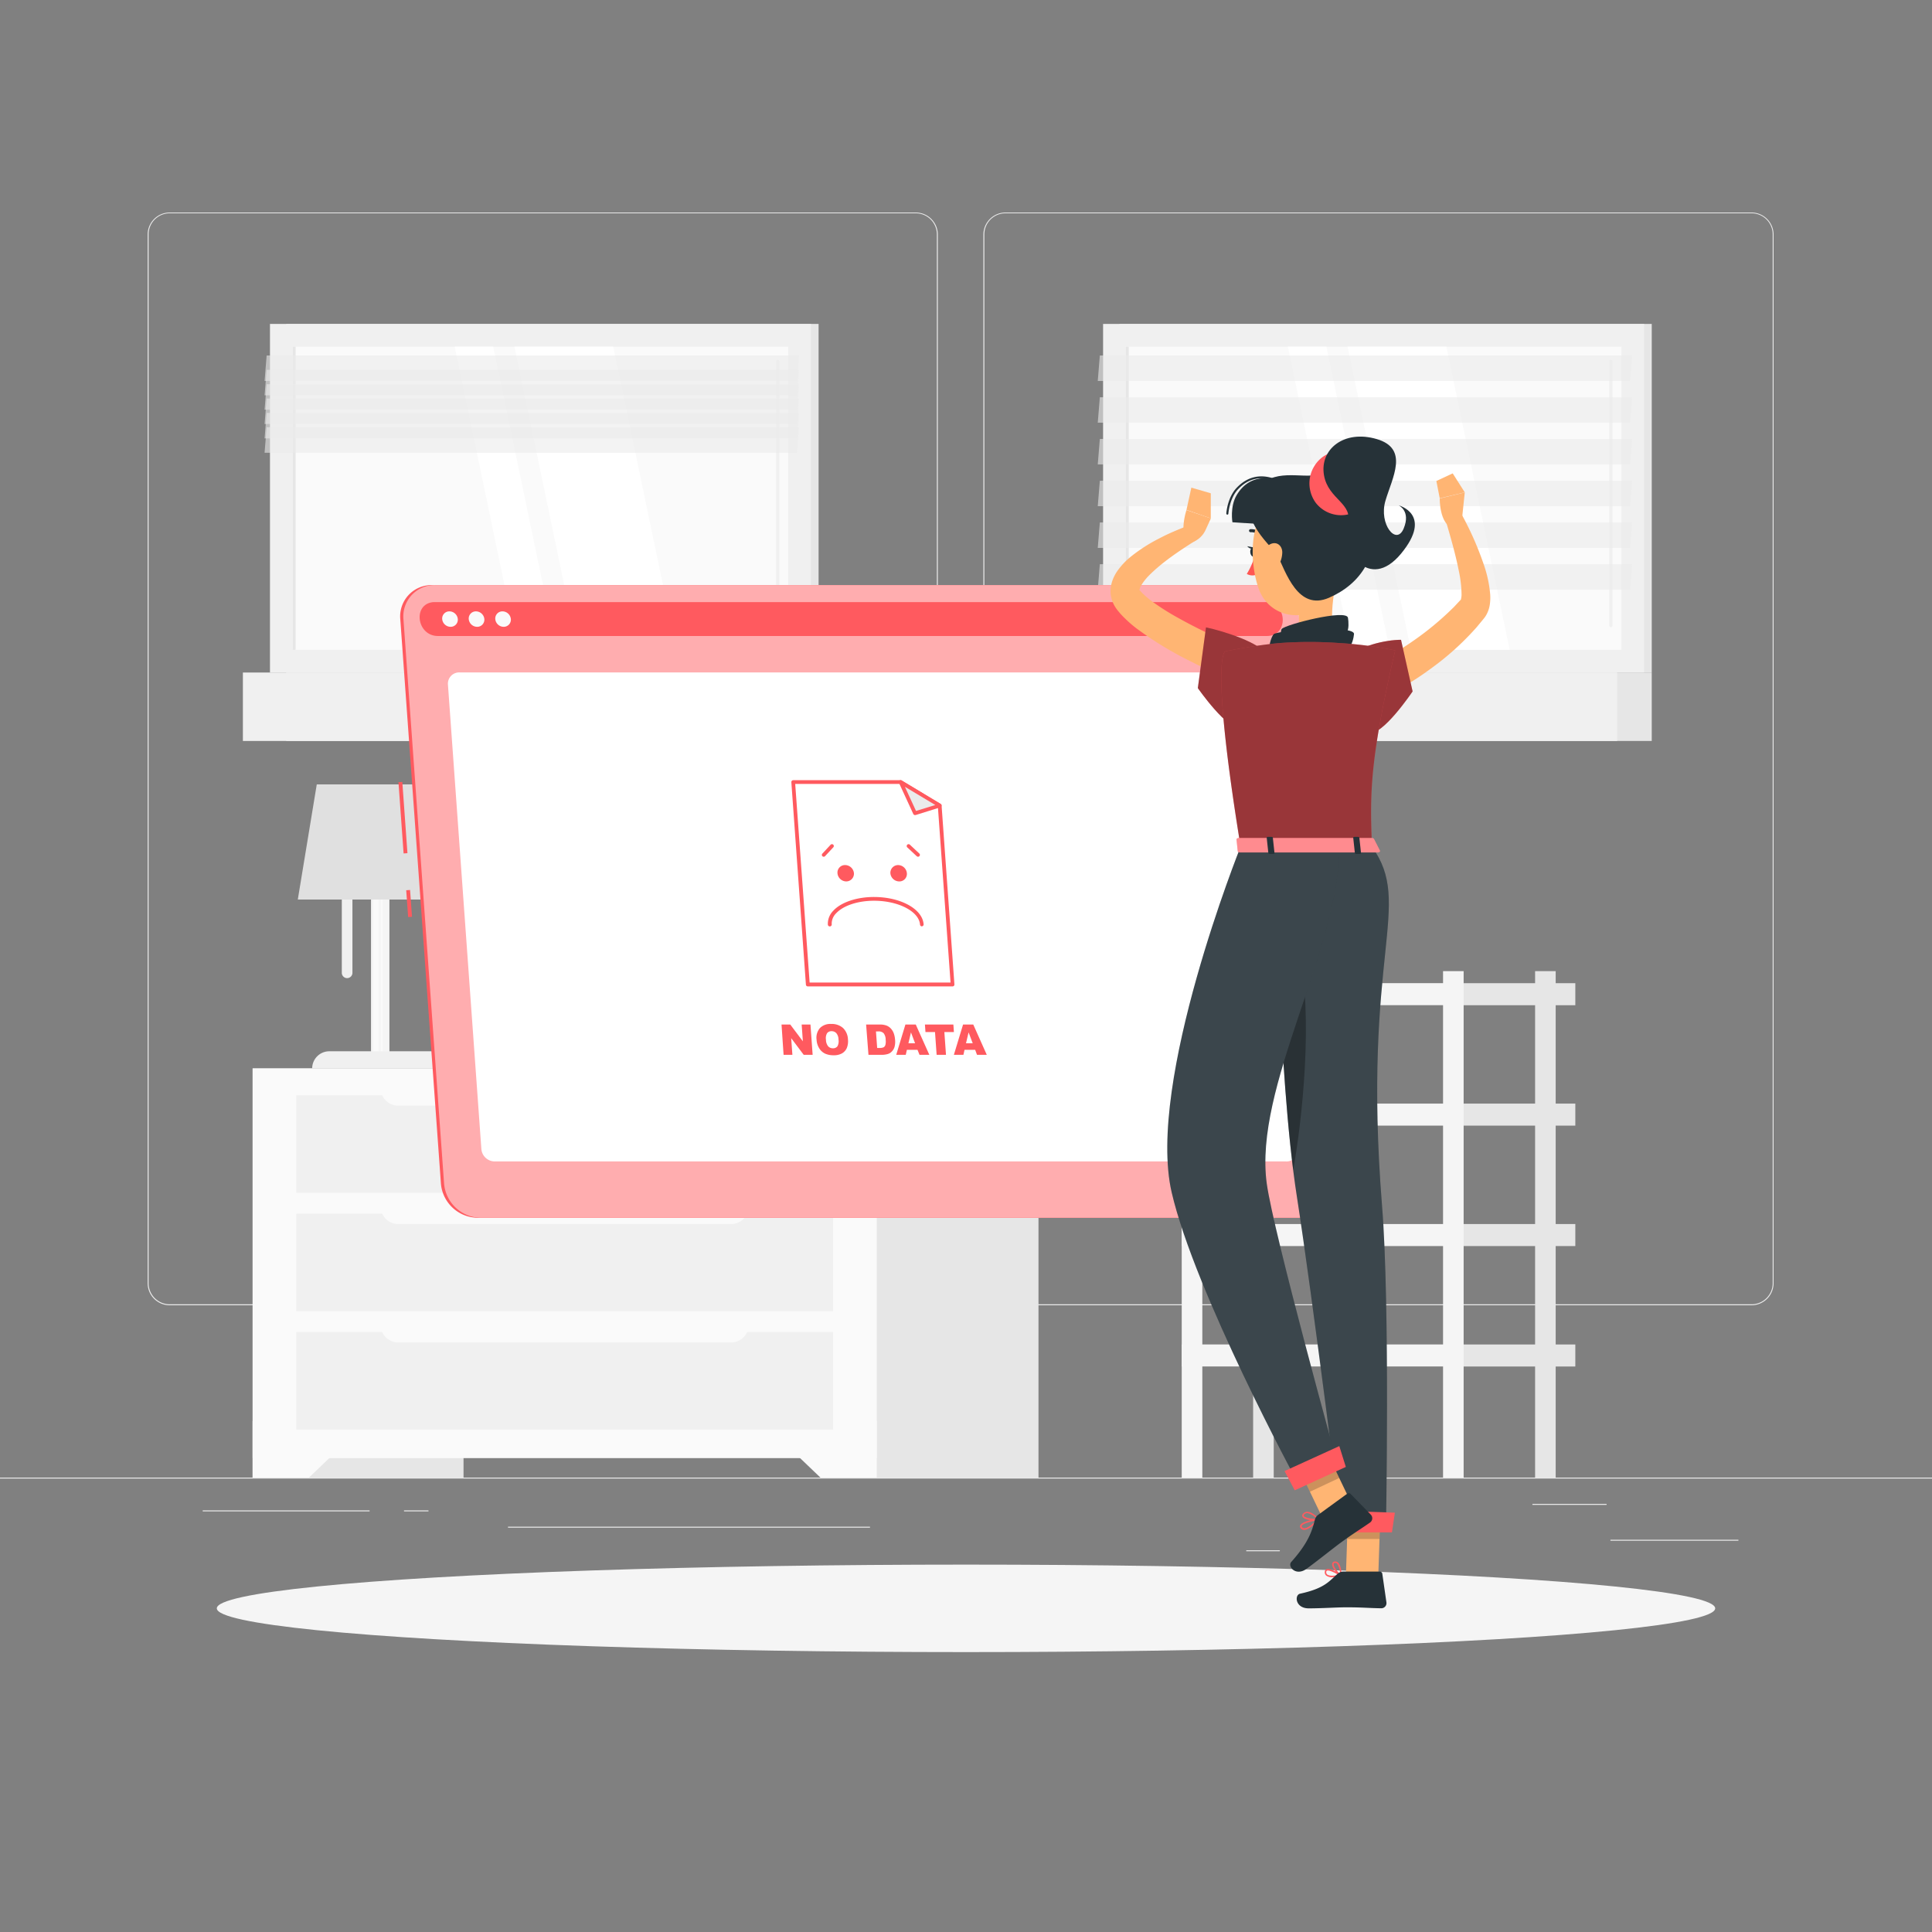 <svg xmlns="http://www.w3.org/2000/svg" viewBox="0 0 500 500"><rect x="0" y="0" width="500" height="500" fill="#808080" stroke="none"/><g id="freepik--background-complete--inject-31"><rect y="382.4" width="500" height="0.25" style="fill:#ebebeb"></rect><rect x="416.78" y="398.49" width="33.12" height="0.25" style="fill:#ebebeb"></rect><rect x="322.53" y="401.21" width="8.69" height="0.25" style="fill:#ebebeb"></rect><rect x="396.59" y="389.21" width="19.19" height="0.25" style="fill:#ebebeb"></rect><rect x="52.46" y="390.89" width="43.19" height="0.25" style="fill:#ebebeb"></rect><rect x="104.56" y="390.89" width="6.33" height="0.25" style="fill:#ebebeb"></rect><rect x="131.47" y="395.11" width="93.68" height="0.25" style="fill:#ebebeb"></rect><path d="M237,337.8H43.91a5.71,5.71,0,0,1-5.7-5.71V60.66A5.71,5.71,0,0,1,43.91,55H237a5.71,5.71,0,0,1,5.71,5.71V332.09A5.71,5.71,0,0,1,237,337.8ZM43.91,55.2a5.46,5.46,0,0,0-5.45,5.46V332.09a5.46,5.46,0,0,0,5.45,5.46H237a5.47,5.47,0,0,0,5.46-5.46V60.66A5.47,5.47,0,0,0,237,55.2Z" style="fill:#ebebeb"></path><path d="M453.31,337.8H260.21a5.72,5.72,0,0,1-5.71-5.71V60.66A5.72,5.72,0,0,1,260.21,55h193.1A5.71,5.71,0,0,1,459,60.66V332.09A5.71,5.71,0,0,1,453.31,337.8ZM260.21,55.2a5.47,5.47,0,0,0-5.46,5.46V332.09a5.47,5.47,0,0,0,5.46,5.46h193.1a5.47,5.47,0,0,0,5.46-5.46V60.66a5.47,5.47,0,0,0-5.46-5.46Z" style="fill:#ebebeb"></path><rect x="289.69" y="83.83" width="137.78" height="90.23" transform="translate(717.16 257.89) rotate(180)" style="fill:#e6e6e6"></rect><rect x="285.49" y="83.83" width="140.02" height="90.23" transform="translate(710.99 257.89) rotate(180)" style="fill:#f0f0f0"></rect><rect x="289.69" y="174.06" width="137.78" height="17.71" transform="translate(717.16 365.82) rotate(180)" style="fill:#e6e6e6"></rect><rect x="278.48" y="174.06" width="140.02" height="17.71" transform="translate(696.99 365.82) rotate(180)" style="fill:#f0f0f0"></rect><rect x="316.27" y="64.82" width="78.46" height="128.25" transform="translate(484.44 -226.55) rotate(90)" style="fill:#fafafa"></rect><polygon points="390.7 168.17 374.32 89.72 348.76 89.72 365.14 168.17 390.7 168.17" style="fill:#fff"></polygon><path d="M416.9,162.32a.42.42,0,0,0,.42-.43V93.55a.42.42,0,0,0-.42-.42.41.41,0,0,0-.42.42v68.34A.42.42,0,0,0,416.9,162.32Z" style="fill:#f0f0f0"></path><polygon points="359.65 168.17 343.27 89.72 333.3 89.72 349.69 168.17 359.65 168.17" style="fill:#fff"></polygon><rect x="252.52" y="128.57" width="78.46" height="0.75" transform="translate(420.69 -162.8) rotate(90)" style="fill:#e6e6e6"></rect><polygon points="284.1 98.59 421.88 98.59 422.42 92 284.64 92 284.1 98.59" style="fill:#ebebeb;opacity:0.6"></polygon><polygon points="284.1 109.39 421.88 109.39 422.42 102.81 284.64 102.81 284.1 109.39" style="fill:#ebebeb;opacity:0.6"></polygon><polygon points="284.1 120.19 421.88 120.19 422.42 113.61 284.64 113.61 284.1 120.19" style="fill:#ebebeb;opacity:0.6"></polygon><polygon points="284.1 131 421.88 131 422.42 124.41 284.64 124.41 284.1 131" style="fill:#ebebeb;opacity:0.6"></polygon><polygon points="284.1 141.8 421.88 141.8 422.42 135.21 284.64 135.21 284.1 141.8" style="fill:#ebebeb;opacity:0.6"></polygon><polygon points="284.1 152.6 421.88 152.6 422.42 146.01 284.64 146.01 284.1 152.6" style="fill:#ebebeb;opacity:0.6"></polygon><rect x="378.8" y="316.78" width="28.89" height="5.7" style="fill:#e6e6e6"></rect><rect x="324.31" y="251.33" width="5.33" height="131.07" transform="translate(653.95 633.73) rotate(180)" style="fill:#e6e6e6"></rect><rect x="305.84" y="316.78" width="72.96" height="5.7" transform="translate(684.63 639.26) rotate(180)" style="fill:#f5f5f5"></rect><rect x="378.8" y="347.95" width="28.89" height="5.7" style="fill:#e6e6e6"></rect><rect x="305.84" y="347.95" width="72.96" height="5.7" transform="translate(684.63 701.59) rotate(180)" style="fill:#f5f5f5"></rect><rect x="378.8" y="254.45" width="28.89" height="5.7" style="fill:#e6e6e6"></rect><rect x="305.84" y="254.45" width="72.96" height="5.7" transform="translate(684.63 514.59) rotate(180)" style="fill:#f5f5f5"></rect><rect x="378.8" y="285.61" width="28.89" height="5.7" style="fill:#e6e6e6"></rect><rect x="305.84" y="285.61" width="72.96" height="5.7" transform="translate(684.63 576.92) rotate(180)" style="fill:#f5f5f5"></rect><rect x="397.27" y="251.33" width="5.33" height="131.07" transform="translate(799.88 633.73) rotate(180)" style="fill:#e6e6e6"></rect><rect x="373.47" y="251.33" width="5.33" height="131.07" transform="translate(752.26 633.73) rotate(180)" style="fill:#f5f5f5"></rect><rect x="305.84" y="251.33" width="5.33" height="131.07" transform="translate(617 633.73) rotate(180)" style="fill:#f5f5f5"></rect><rect x="65.37" y="276.51" width="54.58" height="105.89" transform="translate(185.33 658.91) rotate(180)" style="fill:#e6e6e6"></rect><polygon points="79.95 382.4 65.37 382.4 65.37 367.78 95.23 367.78 79.95 382.4" style="fill:#fafafa"></polygon><rect x="214.18" y="276.51" width="54.58" height="105.89" transform="translate(482.94 658.91) rotate(180)" style="fill:#e6e6e6"></rect><rect x="65.37" y="276.51" width="161.53" height="100.86" transform="translate(292.28 653.87) rotate(180)" style="fill:#fafafa"></rect><polygon points="212.33 382.4 226.9 382.4 226.9 367.78 197.05 367.78 212.33 382.4" style="fill:#fafafa"></polygon><rect x="76.68" y="314.09" width="138.92" height="25.24" transform="translate(292.28 653.42) rotate(180)" style="fill:#f0f0f0"></rect><rect x="76.68" y="344.73" width="138.92" height="25.24" transform="translate(292.28 714.69) rotate(180)" style="fill:#f0f0f0"></rect><path d="M103.08,311.9h86.11a4.58,4.58,0,0,1,4.58,4.58v.31a0,0,0,0,1,0,0H98.51a0,0,0,0,1,0,0v-.31A4.58,4.58,0,0,1,103.08,311.9Z" transform="translate(292.28 628.69) rotate(180)" style="fill:#fafafa"></path><rect x="76.68" y="283.46" width="138.92" height="25.24" transform="translate(292.28 592.15) rotate(180)" style="fill:#f0f0f0"></rect><path d="M103.08,281.27h86.11a4.58,4.58,0,0,1,4.58,4.58v.31a0,0,0,0,1,0,0H98.51a0,0,0,0,1,0,0v-.31A4.58,4.58,0,0,1,103.08,281.27Z" transform="translate(292.28 567.42) rotate(180)" style="fill:#fafafa"></path><path d="M103.08,342.54h86.11a4.58,4.58,0,0,1,4.58,4.58v.31a0,0,0,0,1,0,0H98.51a0,0,0,0,1,0,0v-.31A4.58,4.58,0,0,1,103.08,342.54Z" transform="translate(292.28 689.97) rotate(180)" style="fill:#fafafa"></path><rect x="74.07" y="83.83" width="137.78" height="90.23" transform="translate(285.92 257.89) rotate(180)" style="fill:#e6e6e6"></rect><rect x="69.86" y="83.83" width="140.02" height="90.23" transform="translate(279.75 257.89) rotate(180)" style="fill:#f0f0f0"></rect><rect x="74.07" y="174.06" width="137.78" height="17.71" transform="translate(285.92 365.82) rotate(180)" style="fill:#e6e6e6"></rect><rect x="62.86" y="174.06" width="140.02" height="17.71" transform="translate(265.74 365.82) rotate(180)" style="fill:#f0f0f0"></rect><rect x="100.65" y="64.82" width="78.46" height="128.25" transform="translate(268.82 -10.93) rotate(90)" style="fill:#fafafa"></rect><polygon points="175.08 168.17 158.7 89.72 133.14 89.72 149.52 168.17 175.08 168.17" style="fill:#fff"></polygon><path d="M201.27,162.32a.42.42,0,0,0,.42-.43V93.55a.41.41,0,0,0-.42-.42.42.42,0,0,0-.42.42v68.34A.42.42,0,0,0,201.27,162.32Z" style="fill:#f0f0f0"></path><polygon points="144.03 168.17 127.65 89.72 117.68 89.72 134.06 168.17 144.03 168.17" style="fill:#fff"></polygon><rect x="36.9" y="128.57" width="78.46" height="0.75" transform="translate(205.07 52.82) rotate(90)" style="fill:#e6e6e6"></rect><polygon points="68.47 98.59 206.25 98.59 206.79 92 69.01 92 68.47 98.59" style="fill:#ebebeb;opacity:0.6"></polygon><polygon points="68.47 102.31 206.25 102.31 206.79 95.72 69.01 95.72 68.47 102.31" style="fill:#ebebeb;opacity:0.6"></polygon><polygon points="68.47 106.02 206.25 106.02 206.79 99.44 69.01 99.44 68.47 106.02" style="fill:#ebebeb;opacity:0.6"></polygon><polygon points="68.47 109.74 206.25 109.74 206.79 103.15 69.01 103.15 68.47 109.74" style="fill:#ebebeb;opacity:0.6"></polygon><polygon points="68.47 113.45 206.25 113.45 206.79 106.87 69.01 106.87 68.47 113.45" style="fill:#ebebeb;opacity:0.6"></polygon><polygon points="68.47 117.17 206.25 117.17 206.79 110.58 69.01 110.58 68.47 117.17" style="fill:#ebebeb;opacity:0.6"></polygon><rect x="96.01" y="220.18" width="4.76" height="53.09" transform="translate(196.79 493.45) rotate(180)" style="fill:#f5f5f5"></rect><rect x="96.63" y="220.14" width="1.35" height="53.09" transform="translate(194.6 493.38) rotate(180)" style="fill:#fafafa"></rect><rect x="98.54" y="220.14" width="0.53" height="53.09" transform="translate(197.6 493.38) rotate(180)" style="fill:#fafafa"></rect><path d="M80.76,272.06H116a0,0,0,0,1,0,0v0a4.44,4.44,0,0,1-4.44,4.44H85.21a4.44,4.44,0,0,1-4.44-4.44v0A0,0,0,0,1,80.76,272.06Z" transform="translate(196.79 548.57) rotate(180)" style="fill:#f0f0f0"></path><path d="M89.84,253.14h0a1.38,1.38,0,0,0,1.37-1.37V217a1.37,1.37,0,0,0-1.37-1.37h0A1.37,1.37,0,0,0,88.46,217v34.81A1.38,1.38,0,0,0,89.84,253.14Z" style="fill:#f0f0f0"></path><polygon points="77.07 232.8 119.72 232.8 114.81 203 81.98 203 77.07 232.8" style="fill:#e0e0e0"></polygon></g><g id="freepik--Shadow--inject-31"><ellipse id="freepik--path--inject-31" cx="250" cy="416.24" rx="193.89" ry="11.32" style="fill:#f5f5f5"></ellipse></g><g id="freepik--window-no-data--inject-31"><rect x="103.78" y="202.37" width="1" height="18.49" transform="translate(-14.93 8.04) rotate(-4.12)" style="fill:#FF5A5F"></rect><rect x="105.38" y="230.35" width="1" height="6.96" transform="translate(-16.53 8.21) rotate(-4.12)" style="fill:#FF5A5F"></rect><path d="M337.71,315.16H123.55a9.65,9.65,0,0,1-9.44-8.81L103.59,160.22a8.1,8.1,0,0,1,8.17-8.8H325.92a9.65,9.65,0,0,1,9.44,8.8l10.52,146.13A8.11,8.11,0,0,1,337.71,315.16Z" style="fill:#FF5A5F"></path><path d="M338.53,315.16H124.37a9.65,9.65,0,0,1-9.44-8.81L104.41,160.22a8.1,8.1,0,0,1,8.17-8.8H326.74a9.65,9.65,0,0,1,9.44,8.8L346.7,306.35A8.1,8.1,0,0,1,338.53,315.16Z" style="fill:#FF5A5F"></path><path d="M338.53,315.16H124.37a9.65,9.65,0,0,1-9.44-8.81L104.41,160.22a8.1,8.1,0,0,1,8.17-8.8H326.74a9.65,9.65,0,0,1,9.44,8.8L346.7,306.35A8.1,8.1,0,0,1,338.53,315.16Z" style="fill:#fff;opacity:0.5"></path><path d="M327.06,155.82H112.9l-.72,0c-5.47.45-4.35,8.78,1.17,8.78H327.87c5.53,0,5.45-8.33-.09-8.78Z" style="fill:#FF5A5F"></path><path d="M118.48,160.22a1.85,1.85,0,0,1-1.88,2,2.2,2.2,0,0,1-2.16-2,1.85,1.85,0,0,1,1.87-2A2.2,2.2,0,0,1,118.48,160.22Z" style="fill:#fafafa"></path><path d="M125.35,160.22a1.85,1.85,0,0,1-1.88,2,2.2,2.2,0,0,1-2.16-2,1.85,1.85,0,0,1,1.87-2A2.2,2.2,0,0,1,125.35,160.22Z" style="fill:#fafafa"></path><path d="M132.21,160.22a1.85,1.85,0,0,1-1.87,2,2.19,2.19,0,0,1-2.16-2,1.84,1.84,0,0,1,1.87-2A2.2,2.2,0,0,1,132.21,160.22Z" style="fill:#fafafa"></path><path d="M332.85,300.58H128a3.49,3.49,0,0,1-3.42-3.2l-8.65-120.17a2.92,2.92,0,0,1,3-3.19h204.9a3.48,3.48,0,0,1,3.42,3.19l8.66,120.17A2.94,2.94,0,0,1,332.85,300.58Z" style="fill:#fff"></path><polygon points="246.53 254.8 243.19 208.48 233.09 202.4 205.28 202.4 209.06 254.8 246.53 254.8" style="fill:#fff"></polygon><path d="M246.53,255.28H209.06a.48.48,0,0,1-.49-.45l-3.77-52.4a.47.47,0,0,1,.13-.36.48.48,0,0,1,.35-.16h27.81a.55.55,0,0,1,.25.07l10.1,6.08a.48.48,0,0,1,.24.38L247,254.76a.46.46,0,0,1-.13.37A.47.47,0,0,1,246.53,255.28Zm-37-1H246l-3.28-45.55L233,202.88H205.8Z" style="fill:#FF5A5F"></path><polygon points="243.19 208.48 233.09 202.4 236.8 210.46 243.19 208.48" style="fill:#ebebeb"></polygon><path d="M236.8,210.94a.49.49,0,0,1-.44-.28l-3.71-8.06a.5.5,0,0,1,.11-.57.5.5,0,0,1,.58-.05l10.1,6.08a.5.5,0,0,1,.24.48.49.49,0,0,1-.34.4l-6.4,2Zm-2.61-7.32,2.87,6.25,5-1.53Z" style="fill:#FF5A5F"></path><path d="M221,226a2,2,0,0,1-2,2.11,2.31,2.31,0,0,1-2.26-2.11,1.94,1.94,0,0,1,2-2.12A2.32,2.32,0,0,1,221,226Z" style="fill:#FF5A5F"></path><path d="M234.7,226a1.94,1.94,0,0,1-2,2.11,2.32,2.32,0,0,1-2.27-2.11,2,2,0,0,1,2-2.12A2.31,2.31,0,0,1,234.7,226Z" style="fill:#FF5A5F"></path><path d="M238.58,239.74a.49.49,0,0,1-.48-.45c-.25-3.41-5.59-6.18-11.9-6.18-4.19,0-7.95,1.25-9.81,3.25a3.74,3.74,0,0,0-1.14,2.86.49.49,0,0,1-1,.07,4.76,4.76,0,0,1,1.4-3.59c2-2.19,6.07-3.56,10.52-3.56,6.93,0,12.58,3.11,12.86,7.08a.48.48,0,0,1-.45.51Z" style="fill:#FF5A5F"></path><path d="M213.17,221.72a.51.51,0,0,1-.33-.13.49.49,0,0,1,0-.69l2.13-2.29a.49.49,0,0,1,.68,0,.48.48,0,0,1,0,.68l-2.13,2.29A.48.48,0,0,1,213.17,221.72Z" style="fill:#FF5A5F"></path><path d="M237.58,221.72a.55.55,0,0,1-.33-.13l-2.45-2.29a.48.48,0,0,1,0-.69.49.49,0,0,1,.68,0l2.45,2.29a.48.48,0,0,1,0,.68A.52.52,0,0,1,237.58,221.72Z" style="fill:#FF5A5F"></path><path d="M202.26,265.15h2.26l3.26,4.34-.31-4.34h2.28l.56,7.84H208l-3.24-4.31.31,4.31h-2.28Z" style="fill:#FF5A5F"></path><path d="M211.33,269.07a3.8,3.8,0,0,1,.86-3,3.76,3.76,0,0,1,2.9-1.07,4.38,4.38,0,0,1,3.09,1.05,4.32,4.32,0,0,1,1.27,2.94,4.77,4.77,0,0,1-.3,2.25,3,3,0,0,1-1.24,1.37,4.16,4.16,0,0,1-2.14.49,5.25,5.25,0,0,1-2.23-.42,3.62,3.62,0,0,1-1.5-1.34A4.66,4.66,0,0,1,211.33,269.07Zm2.43,0a2.73,2.73,0,0,0,.56,1.7,1.59,1.59,0,0,0,1.24.52,1.38,1.38,0,0,0,1.17-.51A2.75,2.75,0,0,0,217,269a2.57,2.57,0,0,0-.56-1.62,1.64,1.64,0,0,0-1.25-.51,1.38,1.38,0,0,0-1.14.52A2.53,2.53,0,0,0,213.76,269.09Z" style="fill:#FF5A5F"></path><path d="M224.15,265.15h3.6a4.51,4.51,0,0,1,1.74.29,3.06,3.06,0,0,1,1.14.83,3.76,3.76,0,0,1,.71,1.25,6.3,6.3,0,0,1,.3,1.52,5.08,5.08,0,0,1-.15,1.95,2.8,2.8,0,0,1-.71,1.16,2.3,2.3,0,0,1-1,.62,5.6,5.6,0,0,1-1.43.22h-3.59Zm2.55,1.78.31,4.28h.59a2.45,2.45,0,0,0,1.07-.17,1,1,0,0,0,.46-.59,3.54,3.54,0,0,0,.08-1.36,2.72,2.72,0,0,0-.53-1.7,1.81,1.81,0,0,0-1.38-.46Z" style="fill:#FF5A5F"></path><path d="M237.45,271.69H234.7l-.29,1.3h-2.47l2.38-7.84H237l3.51,7.84h-2.54Zm-.63-1.69-1.06-2.82L235.1,270Z" style="fill:#FF5A5F"></path><path d="M239.37,265.15h7.36l.14,1.94H244.4l.42,5.9H242.4l-.42-5.9h-2.47Z" style="fill:#FF5A5F"></path><path d="M252.37,271.69h-2.75l-.29,1.3h-2.47l2.38-7.84h2.64l3.5,7.84h-2.53Zm-.63-1.69-1.07-2.82L250,270Z" style="fill:#FF5A5F"></path></g><g id="freepik--Character--inject-31"><path d="M353.69,173.08c.89-.45,2-1,2.94-1.57s2-1.12,3-1.72c1.95-1.21,3.93-2.4,5.8-3.72a76.94,76.94,0,0,0,10.52-8.66c.41-.38.77-.8,1.16-1.21l.57-.61.28-.3.14-.16s0,0,0,0l0,0c-.14.27,0,.19,0-.07a5.28,5.28,0,0,0,.15-1.09,30.6,30.6,0,0,0-.73-6.32c-.89-4.48-2.24-9.1-3.57-13.62l3.88-1.7a81.31,81.31,0,0,1,6.11,13.6,31.67,31.67,0,0,1,1.72,7.89,12,12,0,0,1-.08,2.51,7.71,7.71,0,0,1-1.22,3.29l-.17.23-.13.16-.15.19-.31.38-.62.75c-.41.49-.81,1-1.25,1.47A71.85,71.85,0,0,1,370.35,173c-2,1.48-4.12,2.9-6.29,4.19-1.07.65-2.16,1.27-3.27,1.88s-2.19,1.17-3.47,1.77Z" style="fill:#ffb573"></path><path d="M344.79,408.18a10.27,10.27,0,0,0,2.22-.3.22.22,0,0,0,.15-.16.21.21,0,0,0-.09-.2c-.29-.19-2.83-1.83-3.81-1.39a.68.68,0,0,0-.39.56,1.13,1.13,0,0,0,.33,1.05A2.35,2.35,0,0,0,344.79,408.18Zm1.65-.58c-1.45.29-2.55.24-3-.15a.77.77,0,0,1-.2-.71.3.3,0,0,1,.17-.25C343.94,406.26,345.41,407,346.44,407.6Z" style="fill:#FF5A5F"></path><path d="M347,407.88l.1,0a.21.21,0,0,0,.1-.17c0-.11,0-2.52-.92-3.32a1,1,0,0,0-.84-.27.69.69,0,0,0-.67.55c-.19,1,1.33,2.75,2.13,3.21A.18.18,0,0,0,347,407.88Zm-1.43-3.39a.66.66,0,0,1,.44.17,4.53,4.53,0,0,1,.78,2.64c-.8-.64-1.75-2-1.63-2.57,0-.09.07-.21.32-.24Z" style="fill:#FF5A5F"></path><path d="M346.22,148.07c-1,5-3,15,.45,18.35,0,0-1.36,5-10.59,5-10.16,0-4.85-5-4.85-5,5.54-1.32,5.39-5.43,4.43-9.3Z" style="fill:#ffb573"></path><path d="M329.28,168.42c-1.59.22-.23-3.91.41-4.34,1.5-1,20.86-2.39,20.73,0-.08,1-.56,3-1.4,3.66S343.2,166.34,329.28,168.42Z" style="fill:#263238"></path><path d="M332.44,167c-1.27.43-1.15-3.73-.72-4.23,1-1.16,16.67-5.18,17.13-2.91.18,1,.27,3-.27,3.71S343.44,163.11,332.44,167Z" style="fill:#263238"></path><path d="M326.61,139.11a.4.4,0,0,1-.33-.15,3.18,3.18,0,0,0-2.59-1.23.39.39,0,0,1-.44-.35.4.4,0,0,1,.35-.43,3.91,3.91,0,0,1,3.29,1.51.4.4,0,0,1-.05.56A.5.5,0,0,1,326.61,139.11Z" style="fill:#263238"></path><path d="M324.67,144a17.91,17.91,0,0,1-2,4.53,2.9,2.9,0,0,0,2.44.21Z" style="fill:#ff5652"></path><path d="M325.16,142.79c.07.67-.24,1.25-.68,1.29s-.85-.46-.91-1.14.24-1.25.67-1.29S325.09,142.11,325.16,142.79Z" style="fill:#263238"></path><path d="M324.44,141.67l-1.66-.31S323.73,142.54,324.44,141.67Z" style="fill:#263238"></path><polygon points="356.7 407.69 348.32 407.69 348.98 388.29 357.36 388.29 356.7 407.69" style="fill:#ffb573"></polygon><path d="M347.66,406.72h9.41a.66.66,0,0,1,.67.57l1.07,7.44a1.34,1.34,0,0,1-1.34,1.49c-3.28-.05-4.86-.25-9-.25-2.55,0-6.27.27-9.78.27s-3.71-3.48-2.24-3.79c6.56-1.42,7.6-3.36,9.81-5.22A2.21,2.21,0,0,1,347.66,406.72Z" style="fill:#263238"></path><g style="opacity:0.2"><polygon points="357.36 388.29 348.98 388.29 348.64 398.29 357.02 398.29 357.36 388.29"></polygon></g><path d="M323.37,178a162.48,162.48,0,0,1-15.05-6.75,91.24,91.24,0,0,1-14.4-8.77,34.31,34.31,0,0,1-3.42-3.07c-.28-.3-.56-.58-.83-.93a11.32,11.32,0,0,1-.88-1.13,7.9,7.9,0,0,1-1.34-3.61,8.22,8.22,0,0,1,.49-3.62,10.64,10.64,0,0,1,1.41-2.6,18.13,18.13,0,0,1,3.39-3.52,42,42,0,0,1,7.3-4.67c1.24-.66,2.5-1.25,3.78-1.8s2.54-1.07,3.91-1.54l1.77,3.85c-4.36,2.75-8.88,5.78-12.2,9.16a13.86,13.86,0,0,0-1.95,2.49c-.48.79-.47,1.38-.39,1.33s0,0,.14.1l.4.43c.15.18.36.36.55.55a25.62,25.62,0,0,0,2.69,2.16,62.92,62.92,0,0,0,6.44,4c2.25,1.26,4.57,2.45,6.93,3.59,4.72,2.26,9.6,4.43,14.39,6.41Z" style="fill:#ffb573"></path><path d="M312,137.15l1.38-3L307.06,132s-2,5.91.37,8.63h0A6.05,6.05,0,0,0,312,137.15Z" style="fill:#ffb573"></path><polygon points="313.35 127.66 308.32 126.2 307.06 131.96 313.35 134.15 313.35 127.66" style="fill:#ffb573"></polygon><path d="M378.35,134.44l.73-7L372.6,129s-.1,6.58,3.33,7.62Z" style="fill:#ffb573"></path><polygon points="375.96 122.51 371.73 124.48 372.6 128.95 379.08 127.42 375.96 122.51" style="fill:#ffb573"></polygon><path d="M347.54,138.25c.31,8.31.61,11.82-3.14,16.47-5.65,7-15.92,5.55-18.7-2.5-2.5-7.24-2.58-19.61,5.18-23.69A11.34,11.34,0,0,1,347.54,138.25Z" style="fill:#ffb573"></path><path d="M343.92,154.71c8.16-3.53,13.52-11,11.26-22.58-2.17-11.11-9.67-12.21-12.77-9.91s-10.83-1.13-15.47,2.77c-8,6.77-.44,14,3.52,18.37C332.82,148.22,335.92,158.16,343.92,154.71Z" style="fill:#263238"></path><path d="M340.53,130.14a8.29,8.29,0,1,0,1.83-11.92A8.53,8.53,0,0,0,340.53,130.14Z" style="fill:#FF5A5F"></path><path d="M342.65,123c-1.17-6.7,5.16-11.86,13.64-9.37s4,10,2.25,16,2.83,11.72,4.73,7.15-1.3-6-1.3-6,9,2.33.64,12.48-15.93-1.06-13.88-7.67C350.39,130.28,343.76,129.33,342.65,123Z" style="fill:#263238"></path><path d="M334.18,125.53c-3.87-2-10.42-3.65-14.15,2.63-1.76,3-1.08,7-1.08,7l11.39.75Z" style="fill:#263238"></path><path d="M317.61,133.18h0a.26.26,0,0,1-.24-.27c0-.17.29-4.19,2.72-6.71,5.87-6.1,12.75-1,14.71.65a.25.25,0,0,1-.32.38c-1.89-1.62-8.47-6.47-14-.69-2.3,2.39-2.58,6.36-2.58,6.4A.25.25,0,0,1,317.61,133.18Z" style="fill:#263238"></path><path d="M331.85,143a6.89,6.89,0,0,1-1.65,4.28c-1.38,1.62-3,.82-3.33-1-.33-1.61,0-4.4,1.74-5.37S331.87,141.18,331.85,143Z" style="fill:#ffb573"></path><path d="M330.05,219.12s.54,58.15,5.58,90.55c4.08,26.17,11.61,86.69,11.61,86.69h11.43s1.11-58.43-1-84.31c-5.23-65.5,8.28-77.75-2.62-92.93Z" style="fill:#263238"></path><path d="M330.05,219.12s.54,58.15,5.58,90.55c4.08,26.17,11.61,86.69,11.61,86.69h11.43s1.11-58.43-1-84.31c-5.23-65.5,8.28-77.75-2.62-92.93Z" style="fill:#fff;opacity:0.1"></path><path d="M336.06,245.5c4,17.55.81,45.19-1.38,57.36-2.32-18.48-3.49-42.43-4.07-60C332.68,239.52,334.64,239.3,336.06,245.5Z" style="opacity:0.3"></path><polygon points="345.68 396.58 360.23 396.58 360.99 391.48 345.6 390.96 345.68 396.58" style="fill:#FF5A5F"></polygon><path d="M349.83,170c1.37-2.72,8.73-4.43,12.75-4.42l3,13.36s-8,11.89-11.34,10.63C350.31,188.12,346.9,175.87,349.83,170Z" style="fill:#FF5A5F"></path><path d="M349.83,170c1.37-2.72,8.73-4.43,12.75-4.42l3,13.36s-8,11.89-11.34,10.63C350.31,188.12,346.9,175.87,349.83,170Z" style="opacity:0.4"></path><path d="M341.35,393.31a.19.19,0,0,0,0-.19.2.2,0,0,0-.21-.11c-.42.07-4.12.65-4.62,1.71a.65.65,0,0,0,0,.63,1.1,1.1,0,0,0,.86.57c1.21.12,3-1.56,3.9-2.58Zm-4.44,1.54c.34-.56,2.26-1.08,3.72-1.35-1.32,1.34-2.48,2.09-3.16,2a.71.71,0,0,1-.56-.38.25.25,0,0,1,0-.25S336.9,394.86,336.91,394.85Z" style="fill:#FF5A5F"></path><path d="M341.35,393.31a.05.05,0,0,0,0,0,.19.19,0,0,0,0-.19c-.06-.07-1.54-1.78-2.91-1.87a1.44,1.44,0,0,0-1.09.37c-.41.37-.37.69-.27.89.43.86,3.09,1.16,4.16.93A.18.18,0,0,0,341.35,393.31Zm-3.91-1.26a.79.79,0,0,1,.16-.18,1,1,0,0,1,.79-.27,4.6,4.6,0,0,1,2.39,1.47c-1.19.1-3.11-.26-3.37-.78A.24.24,0,0,1,337.44,392.05Z" style="fill:#FF5A5F"></path><polygon points="350.08 389.76 342.42 393.17 339.01 386.06 334.55 376.76 334.02 375.68 341.68 372.27 342.27 373.49 346.59 382.5 350.08 389.76" style="fill:#ffb573"></polygon><polygon points="346.59 382.5 339.01 386.06 334.55 376.76 342.27 373.49 346.59 382.5" style="opacity:0.2"></polygon><path d="M321.07,219.12S296.6,280,303.23,308.6c6,25.89,32.5,74.92,32.5,74.92L346,378.38s-16.39-59.19-18.16-72.05c-3.46-25,18.77-60.33,18.77-87.21Z" style="fill:#263238"></path><path d="M321.07,219.12S296.6,280,303.23,308.6c6,25.89,32.5,74.92,32.5,74.92L346,378.38s-16.39-59.19-18.16-72.05c-3.46-25,18.77-60.33,18.77-87.21Z" style="fill:#fff;opacity:0.1"></path><path d="M341.06,392.1l7.6-5.53a.66.66,0,0,1,.88.06l5.25,5.39a1.35,1.35,0,0,1-.21,2c-2.69,1.88-4.08,2.66-7.42,5.09-2.06,1.5-6.16,4.81-9,6.88s-5-.63-4-1.74c4.48-5,5.42-8.1,6.12-10.91A2.17,2.17,0,0,1,341.06,392.1Z" style="fill:#263238"></path><polygon points="335.07 385.69 348.3 379.64 346.61 374.25 332.44 380.71 335.07 385.69" style="fill:#FF5A5F"></polygon><path d="M327.56,169.36c-1.09-2.84-10.65-6-15.45-7L310,178.08s7.84,11.26,11.27,10.33C325.33,187.31,329.92,175.45,327.56,169.36Z" style="fill:#FF5A5F"></path><path d="M327.56,169.36c-1.09-2.84-10.65-6-15.45-7L310,178.08s7.84,11.26,11.27,10.33C325.33,187.31,329.92,175.45,327.56,169.36Z" style="opacity:0.4"></path><path d="M317.07,168.57s-4,1.4,4,50.55h34c-.57-13.84-.59-22.38,6-50.8a100.28,100.28,0,0,0-14.45-1.9,107.4,107.4,0,0,0-15.44,0C324.59,167,317.07,168.57,317.07,168.57Z" style="fill:#FF5A5F"></path><path d="M317.07,168.57s-4,1.4,4,50.55h34c-.57-13.84-.59-22.38,6-50.8a100.28,100.28,0,0,0-14.45-1.9,107.4,107.4,0,0,0-15.44,0C324.59,167,317.07,168.57,317.07,168.57Z" style="opacity:0.4"></path><path d="M355.6,217.13l1.53,3c.12.24-.16.48-.55.48H320.9c-.31,0-.56-.15-.58-.35l-.31-3c0-.21.25-.39.58-.39H355A.61.61,0,0,1,355.6,217.13Z" style="fill:#FF5A5F"></path><path d="M355.6,217.13l1.53,3c.12.24-.16.48-.55.48H320.9c-.31,0-.56-.15-.58-.35l-.31-3c0-.21.25-.39.58-.39H355A.61.61,0,0,1,355.6,217.13Z" style="fill:#fff;opacity:0.3"></path><path d="M351,221h.92c.19,0,.33-.1.31-.21l-.43-4c0-.12-.17-.21-.35-.21h-.93c-.18,0-.32.09-.31.21l.43,4C350.63,220.88,350.79,221,351,221Z" style="fill:#263238"></path><path d="M328.61,221h.92c.18,0,.32-.1.31-.21l-.43-4c0-.12-.17-.21-.36-.21h-.92c-.19,0-.32.09-.31.21l.43,4C328.26,220.88,328.42,221,328.61,221Z" style="fill:#263238"></path></g></svg>